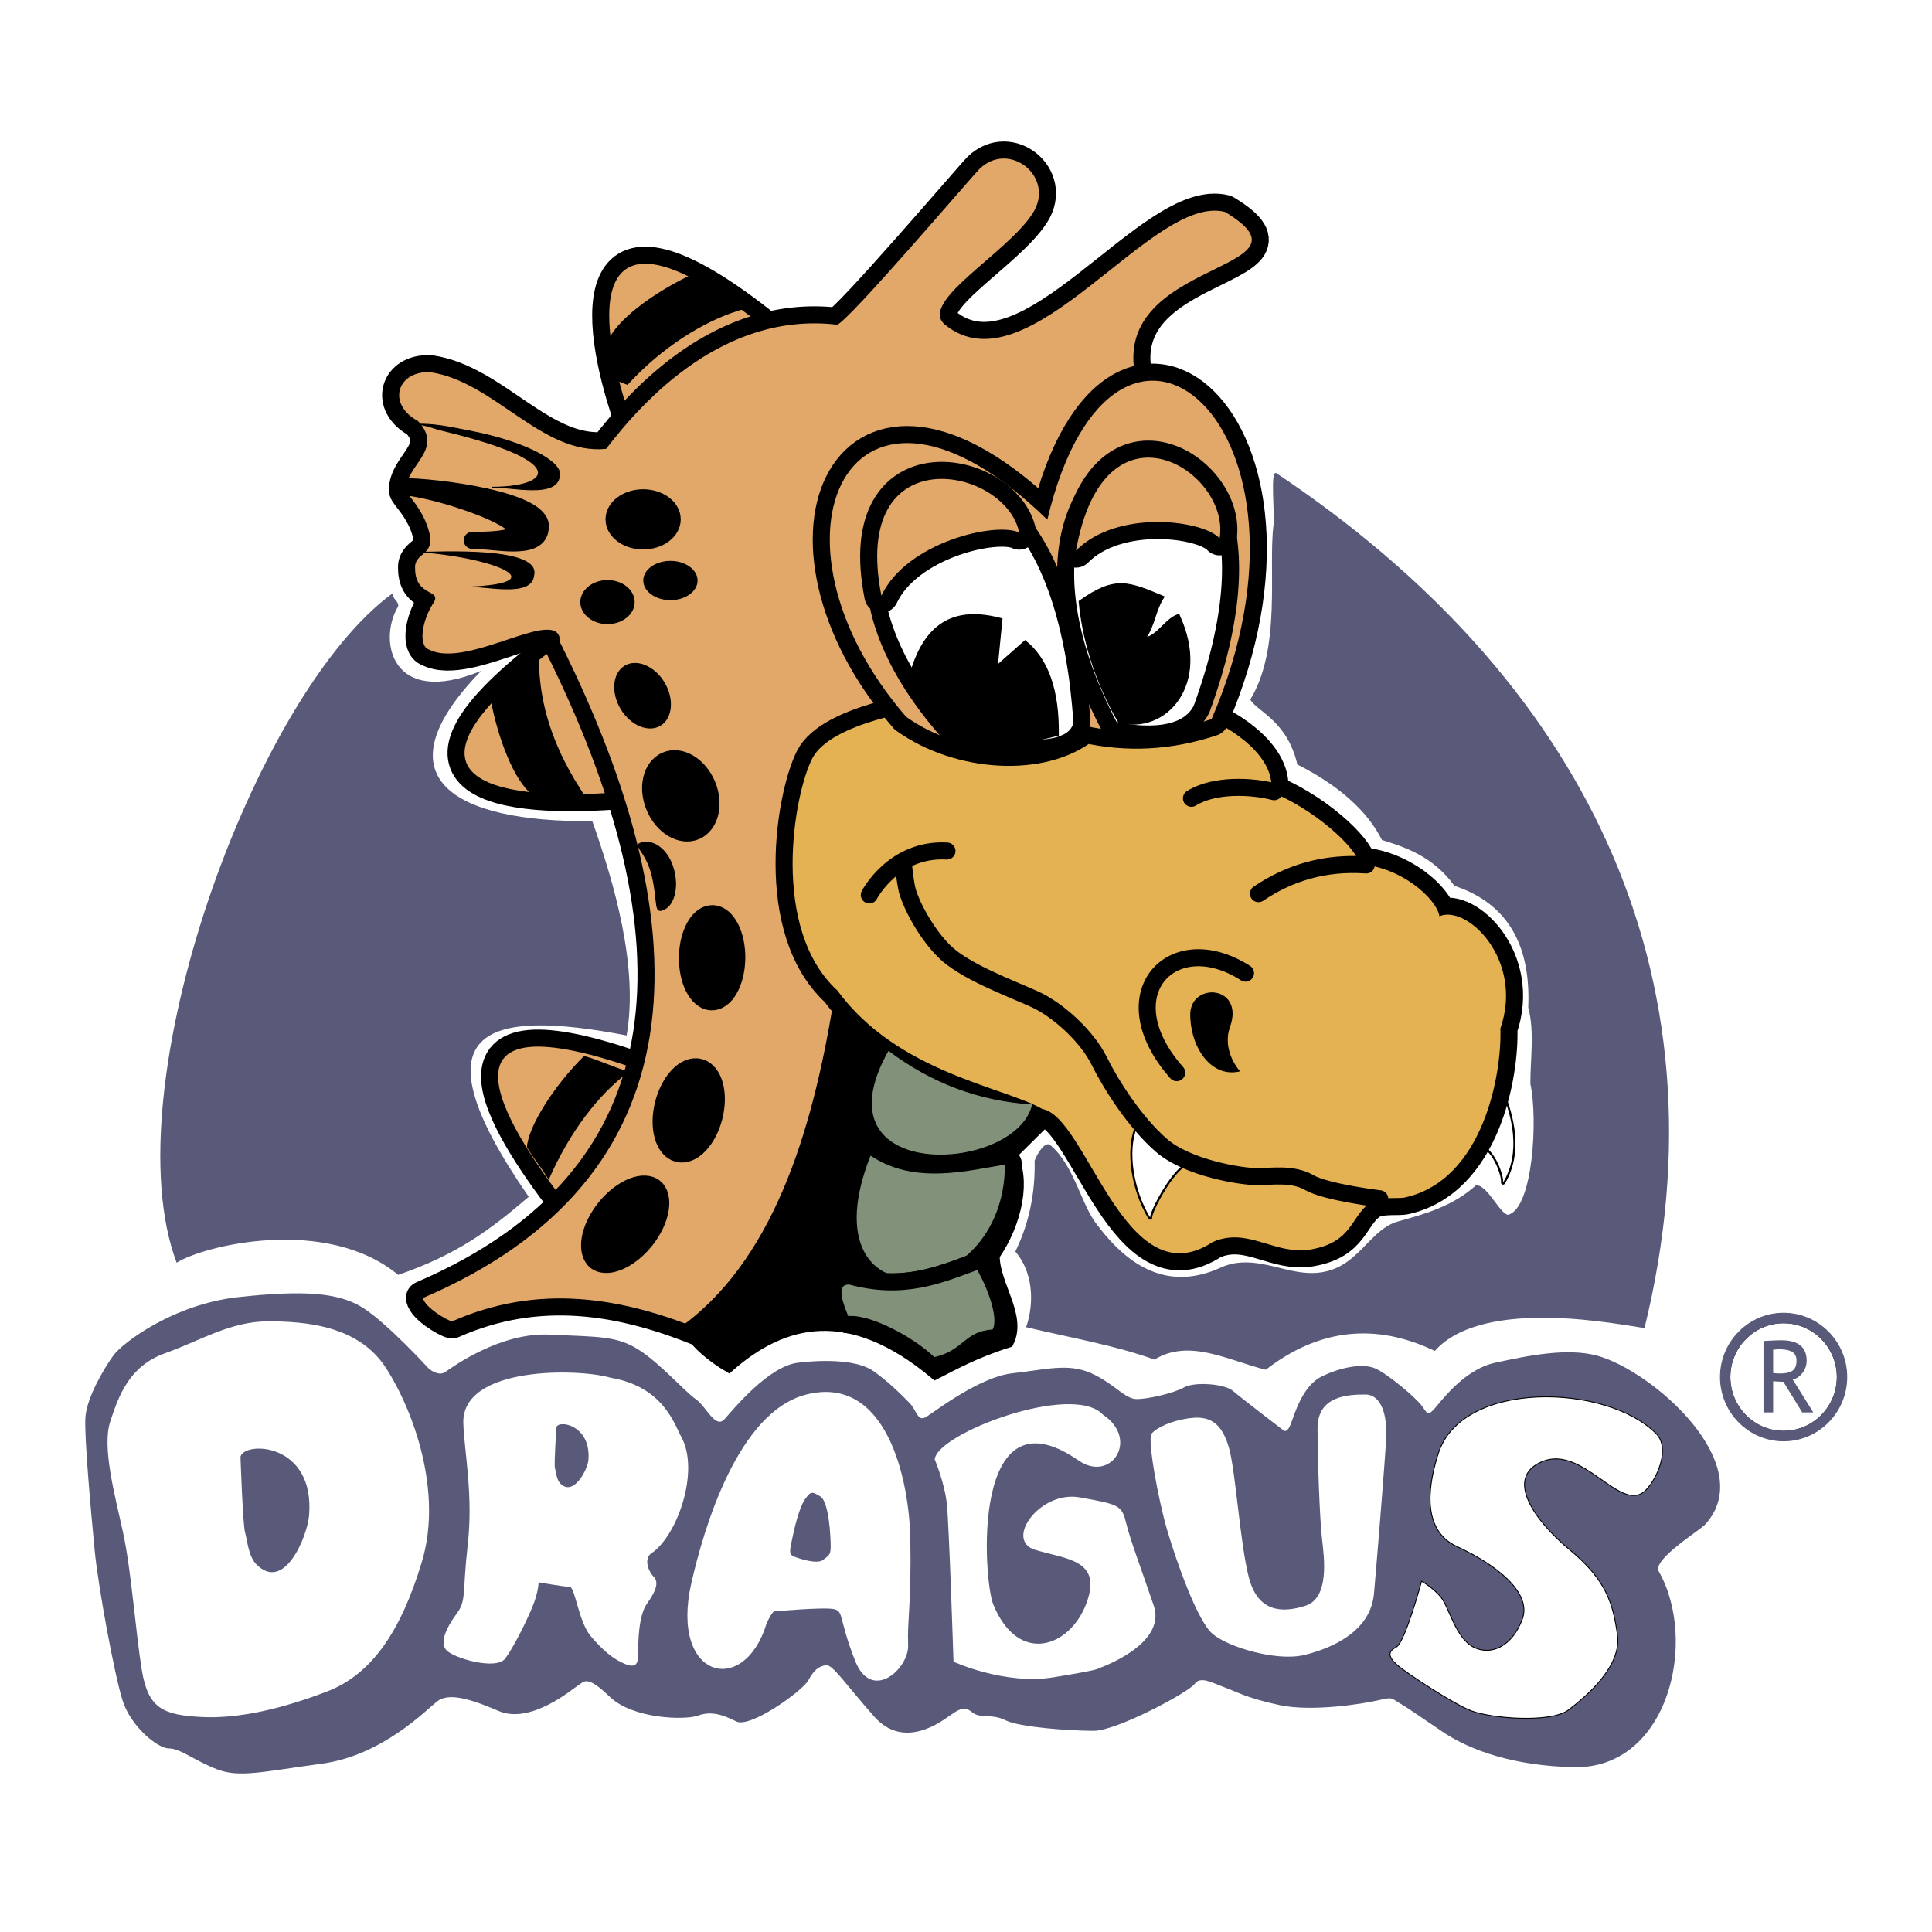 <svg xmlns="http://www.w3.org/2000/svg" width="2500" height="2500" viewBox="0 0 192.756 192.756"><path fill-rule="evenodd" clip-rule="evenodd" fill="#fff" d="M0 0h192.756v192.756H0V0z"/><path d="M39.215 59.166c-13.807 9.972-28.132 49.433-21.59 66.818 2.682-1.723 14.932-4.713 22.104 1.212 5.938-2.049 9.178-4.505 13.022-7.79-11.734-16.96-4.23-18.778 9.767-16.099 1.203-6.839-1.249-15.228-3.427-21.385-13.966.137-21.41-4.398-11.086-14.987-9.014 3.709-10.271-3.068-8.324-6.353.3-.504-.724-.943-.466-1.416zM127.352 47.216c-.656-.441-.15 4.003-.299 5.215-.533 4.333.824 12.207-2.314 17.369.697 1.194 3.695 2.121 4.697 6.471 4.051 2.045 6.967 4.587 8.441 7.538 2.127.661 5.066 1.562 7.232 4.572 5.59 1.849 7.617 6.273 7.363 12.129.648 2.392.195 5.359.213 7.624.764 3.488.258 12.381-2.199 13.062-.777.041-2.133-3.073-3.234-2.932-2.348 2.111-5.094 2.85-7.768 3.599-3.299.925-4.191 5.7-9.518 5.096-2.604-.294-5.336-1.787-8.178-.489-5.195 2.37-9.148-.073-12.268-4.195-1.623-1.933-2.289-5.923-4.678-7.981-.504-.567-1.371.789-1.619 1.511.078 3.159-.541 6.248-1.922 9.06 2.146 2.538 1.654 6 1.068 7.549 4.564 1.081 8.949 1.828 12.811 3.236 3.471-2.136 7.328.071 11.104 1.013 5.363-4.151 11.031-4.683 16.867-1.876 4.912-5.529 18.916-2.52 20.924-2.289 8.728-35.636-6.429-65.064-36.723-85.282z" fill-rule="evenodd" clip-rule="evenodd" fill="#59597a"/><path d="M64.45 106.99c-22.483-8.161-14.157 5.041-8.124 12.917 3.431-4.196 6.754-8.062 8.124-12.917z" fill="none" stroke="#000" stroke-width="3.4" stroke-linecap="round" stroke-linejoin="round" stroke-miterlimit="2.613"/><path d="M64.45 106.99c-22.483-8.161-14.157 5.041-8.124 12.917 3.431-4.196 6.754-8.062 8.124-12.917z" fill-rule="evenodd" clip-rule="evenodd" fill="#e1a86a"/><path d="M54.735 117.61c2.101-4.774 4.969-8.457 7.93-10.673-1.693-.489-2.685-1.048-4.377-1.537-3.051 3.03-5.521 7.007-5.674 9.044.8 1.33 1.323 1.836 2.121 3.166z" fill-rule="evenodd" clip-rule="evenodd" stroke="#000" stroke-width=".089" stroke-miterlimit="2.613"/><path d="M55.633 64.423c-19.202 14.359-4.208 15.349 5.625 14.652-1.766-4.994-4.075-8.782-5.625-14.652z" fill="none" stroke="#000" stroke-width="3.4" stroke-miterlimit="2.613"/><path d="M55.633 64.423c-19.202 14.359-4.208 15.348 5.625 14.652-1.766-4.994-4.075-8.782-5.625-14.652z" fill-rule="evenodd" clip-rule="evenodd" fill="#e1a86a"/><path d="M57.25 78.801c-2.764-4.416-3.872-8.384-4.052-12.103-1.342 1.151-2.354 1.674-3.697 2.824.801 4.247 2.373 8.043 3.965 9.302 1.538.068 2.246-.091 3.784-.023z" stroke="#000" stroke-width="1.19" stroke-miterlimit="2.613"/><path d="M76.549 32.873c-18.699-15.022-16.96-.832-13.749 8.583l13.749-8.583z" fill="none" stroke="#000" stroke-width="3.4" stroke-miterlimit="2.613"/><path d="M76.549 32.873c-18.699-15.022-16.96-.832-13.749 8.583l13.749-8.583z" fill-rule="evenodd" clip-rule="evenodd" fill="#e1a86a"/><path d="M62.165 38.003c3.506-3.84 7.671-6.392 11.179-7.529-1.448-1.012-2.867-1.421-4.314-2.434-3.853 1.881-7.076 4.397-7.867 6.277.335 1.518.668 2.167 1.002 3.686z" stroke="#000" stroke-width="1.19" stroke-miterlimit="2.613"/><path d="M83.502 32.395c-11.239-1.319-19.294 7.503-23.029 12.391-6.426.641-11.133-6.702-17.522-7.648-3.329-.177-4.387 3.184-1.251 4.867 2.69 2.877-1.276 4.406-1.193 6.934.01.306 1.785 1.917 2.336 4.246.553 2.328-1.548 1.895-1.427 3.556.026 2.863 2.74 2.003 1.814 3.436-1.158 1.794-1.51 4.271-.427 4.629 3.925 2.041 13.184-4.647 13.07-.725 14.544 29.093 13.937 53.575-13.672 65.42.19.938 2.357 2.211 2.897 2.337 8.574-3.792 16.905-2.462 25.138.95 7.325-1.477 49.467-64.063 50.563-60.185 0-2.023-6.84-32.875-6.84-32.875-5.748-14.167 18.838-12.239 8.254-18.585-7.295-1.875-19.553 18.031-27.914 11.267-2.791-2.258 6.205-7.113 8.764-11.172 2.242-3.559-2.354-7.278-5.336-4.383-.68.66-13.329 15.503-14.225 15.54z" fill="none" stroke="#000" stroke-width="3.4" stroke-linecap="round" stroke-linejoin="round" stroke-miterlimit="2.613"/><path d="M83.502 32.395c-11.239-1.319-19.294 7.503-23.029 12.391-6.426.641-11.133-6.702-17.522-7.648-3.328-.177-4.387 3.184-1.251 4.867 2.691 2.877-1.276 4.406-1.193 6.934.01.306 1.785 1.917 2.336 4.246.553 2.328-1.548 1.895-1.427 3.556.026 2.863 2.74 2.003 1.814 3.436-1.158 1.794-1.511 4.271-.428 4.629 3.925 2.041 13.184-4.647 13.07-.725 14.544 29.093 13.937 53.575-13.672 65.42.19.938 2.357 2.211 2.897 2.337 8.574-3.792 16.905-2.462 25.138.95 7.325-1.477 49.467-64.063 50.563-60.185 0-2.023-6.84-32.875-6.84-32.875-5.748-14.167 18.838-12.239 8.254-18.585-7.295-1.875-19.553 18.031-27.914 11.267-2.791-2.258 6.205-7.113 8.764-11.172 2.242-3.559-2.354-7.279-5.336-4.383-.679.66-13.328 15.503-14.224 15.54z" fill-rule="evenodd" clip-rule="evenodd" fill="#e1a86a"/><path d="M83.931 98.81c-2.04 13.264-5.839 26.519-15.075 33.619-.096 1.104 2.393 3.042 3.84 3.88 5.434-4.765 12.062-6.442 20.621.719 1.656-.842 3.947-2.127 7.253-3.161 1.289-2.606-1.467-5.709-1.422-8.621 2.336-3.4 3.107-7.677 1.707-10.057l6.967-6.896c-12.126 2.66-22.302-6.023-23.891-9.483z" stroke="#000" stroke-width="1.19" stroke-miterlimit="2.613"/><path d="M64.165 49.662c1.6 0 2.904.967 2.904 2.154 0 1.186-1.304 2.154-2.904 2.154-1.599 0-2.904-.968-2.904-2.154 0-1.187 1.305-2.154 2.904-2.154z" fill-rule="evenodd" clip-rule="evenodd" stroke="#000" stroke-width="1.696" stroke-linecap="round" stroke-linejoin="round" stroke-miterlimit="2.613"/><path d="M60.61 57.918c1.468 0 2.666.967 2.666 2.154 0 1.186-1.198 2.153-2.666 2.153s-2.666-.968-2.666-2.153c0-1.187 1.198-2.154 2.666-2.154z" fill-rule="evenodd" clip-rule="evenodd" stroke="#000" stroke-width=".089" stroke-miterlimit="2.613"/><path d="M149.762 108.73c1.094 2.641 2.016 6.227.199 9.253.102-.561-.727-3.282-2.285-3.842.785.115 2.041-4.292 2.086-5.411z" fill="none" stroke="#000" stroke-width=".416" stroke-linecap="round" stroke-linejoin="round" stroke-miterlimit="2.613"/><path d="M149.762 108.73c1.094 2.641 2.016 6.227.199 9.253.102-.561-.727-3.282-2.285-3.842.785.115 2.041-4.292 2.086-5.411z" fill-rule="evenodd" clip-rule="evenodd" fill="#fff"/><path d="M66.248 68.087c.983 1.621.825 3.538-.353 4.267-1.178.73-2.94.003-3.925-1.618-.983-1.621-.825-3.538.353-4.268 1.178-.729 2.941-.002 3.925 1.619z" fill-rule="evenodd" clip-rule="evenodd" stroke="#000" stroke-width=".089" stroke-miterlimit="2.613"/><path d="M70.353 78.348c.784 1.841.332 3.816-1.006 4.397-1.338.581-3.068-.447-3.851-2.288s-.331-3.816 1.007-4.397c1.338-.581 3.067.447 3.85 2.288z" stroke="#000" stroke-width="2.103" stroke-linecap="round" stroke-linejoin="round" stroke-miterlimit="2.613"/><path d="M66.888 56.003c1.468 0 2.665.86 2.665 1.915s-1.197 1.915-2.665 1.915-2.666-.86-2.666-1.915 1.197-1.915 2.666-1.915zM67.105 86.43c.617 1.827.246 3.75-.826 4.281-1.072.532-.579-.564-1.194-3.248-.616-2.683-2.117-3.106-1.046-3.384 1.072-.278 2.45.525 3.066 2.351z" fill-rule="evenodd" clip-rule="evenodd" stroke="#000" stroke-width=".089" stroke-miterlimit="2.613"/><path d="M92.282 70.768s-9.361 1.26-11.233 4.886c-1.873 3.625-4.212 17.022 2.496 23.169 6.025 8.215 16.595 9.595 20.437 11.821 4.473.734 8.242 19.072 17.029 13.262 3.529-1.534 6.189 1.377 9.781.751 4.166-.727 3.953-3.27 5.893-4.653.947-.676 2.807-.374 3.492-.533 7.801-1.734 9.674-12.294 9.518-16.864 2.373-6.863-3.352-12.378-6.084-11.191-.268-1.739-3.85-4.992-8.113-5.202.455-.77-3.389-5.007-8.688-7.224.627-4.08-5.691-7.165-6.154-7.165-1.561 0-14.021-.585-16.518-.585s-11.856-.472-11.856-.472z" fill="none" stroke="#000" stroke-width="3.4" stroke-linecap="round" stroke-linejoin="round" stroke-miterlimit="2.613"/><path d="M92.282 70.768s-9.361 1.26-11.233 4.886c-1.873 3.625-4.212 17.022 2.496 23.169 6.026 8.215 16.595 9.595 20.437 11.821 4.473.734 8.242 19.072 17.029 13.262 3.529-1.534 6.189 1.377 9.781.751 4.166-.727 3.953-3.27 5.893-4.653.947-.676 2.807-.374 3.492-.533 7.801-1.734 9.674-12.294 9.518-16.864 2.373-6.863-3.352-12.378-6.084-11.191-.268-1.739-3.85-4.992-8.113-5.202.455-.77-3.389-5.007-8.688-7.224.627-4.08-5.691-7.165-6.154-7.165-1.561 0-14.021-.585-16.518-.585s-11.856-.472-11.856-.472z" fill-rule="evenodd" clip-rule="evenodd" fill="#e5b253"/><path d="M113.457 112.404c-1.002 2.427-.377 6.293 1.291 9.073-.092-.515 2.152-4.847 3.584-5.359-1.701.134-5.088-3.403-4.875-3.714z" fill="none" stroke="#000" stroke-width=".416" stroke-linecap="round" stroke-linejoin="round" stroke-miterlimit="2.613"/><path d="M113.457 112.404c-1.002 2.427-.377 6.293 1.291 9.073-.092-.515 2.152-4.847 3.584-5.359-1.701.134-5.088-3.403-4.875-3.714z" fill-rule="evenodd" clip-rule="evenodd" fill="#fff"/><path d="M73.287 94.836c.2 2.283-.643 4.467-1.876 4.863s-2.403-1.143-2.603-3.424c-.2-2.283.643-4.467 1.876-4.863 1.234-.396 2.403 1.142 2.603 3.424z" stroke="#000" stroke-width="2.088" stroke-linecap="round" stroke-linejoin="round" stroke-miterlimit="2.613"/><path d="M71.181 110.572c-.311 2.271-1.673 4.219-3.031 4.335-1.359.117-2.213-1.642-1.902-3.913.311-2.271 1.672-4.219 3.031-4.335 1.359-.117 2.213 1.641 1.902 3.913z" fill-rule="evenodd" clip-rule="evenodd" stroke="#000" stroke-width="2.151" stroke-linecap="round" stroke-linejoin="round" stroke-miterlimit="2.613"/><path d="M86.733 89.289s2.425-4.682 7.746-4.381m43.181 34.696s-5.35-.646-7.02-1.609-3.695-.603-5.246-.603c-1.549 0-6.914-.843-9.537-3.131s-5.006-6.021-6.199-8.43c-1.191-2.41-4.053-5.06-6.438-6.144-2.385-1.083-7.034-2.77-9.06-4.817-2.027-2.047-3.458-5.058-3.696-6.262-.239-1.205-.358-2.65-.358-2.65m37.017-6.969c-2.178-.572-5.955-.776-8.252.657m17.44 6.651c-4.137-.289-7.656.78-10.752 2.864" fill="none" stroke="#000" stroke-width="1.7" stroke-linecap="round" stroke-linejoin="round" stroke-miterlimit="2.613"/><path d="M65.103 123.148c-1.437 2.265-3.833 3.661-5.337 3.11-1.503-.551-1.558-2.847-.122-5.111s3.834-3.662 5.338-3.111c1.503.552 1.558 2.848.121 5.112z" stroke="#000" stroke-width="1.261" stroke-linecap="round" stroke-linejoin="round" stroke-miterlimit="2.613"/><path d="M90.409 71.52c5.335 3.825 13.585 4.325 17.822.889 4.217.963 8.434.74 12.652-.667 12.652-29.341-9.688-47.98-16.393-19.895-19.805-19.261-29.531 1.855-14.081 19.673z" fill="none" stroke="#000" stroke-width="3.4" stroke-linecap="round" stroke-linejoin="round" stroke-miterlimit="2.613"/><path d="M90.409 71.52c5.335 3.825 13.585 4.325 17.822.889 4.217.963 8.434.74 12.652-.667 12.652-29.341-9.688-47.98-16.393-19.895-19.805-19.261-29.531 1.855-14.081 19.673z" fill-rule="evenodd" clip-rule="evenodd" fill="#e1a86a"/><path d="M95.533 72.802c-21.05-23.347 9.022-39.081 11.559-.71-.68 3.427-11.559.71-11.559.71z" fill="none" stroke="#000" stroke-width="3.4" stroke-linecap="round" stroke-linejoin="round" stroke-miterlimit="2.613"/><path d="M95.533 72.802c-21.05-23.347 9.022-39.081 11.559-.71-.68 3.427-11.559.71-11.559.71z" fill-rule="evenodd" clip-rule="evenodd" fill="#fff"/><path d="M90.925 66.694c1.684-5.239 5.016-6.108 9.098-4.993l-.449 4.539 2.695-2.383c2.32 1.815 3.443 4.992 3.369 9.531-3.627.979-7.883 1.474-10.555-.007-2.075-1.152-2.778-3.742-4.158-6.687z" fill-rule="evenodd" clip-rule="evenodd"/><path d="M111.4 72.031c-16.308-31.334 20.695-37.368 7.699-1.62-1.57 3.113-7.699 1.62-7.699 1.62z" fill="none" stroke="#000" stroke-width="3.4" stroke-linecap="round" stroke-linejoin="round" stroke-miterlimit="2.613"/><path d="M111.4 72.031c-16.308-31.334 20.695-37.368 7.699-1.62-1.57 3.113-7.699 1.62-7.699 1.62z" fill-rule="evenodd" clip-rule="evenodd" fill="#fff"/><path d="M107.658 59.993c3.605-2.591 4.963-1.938 8.488-.457-.857 1.249-.947 2.831-1.807 4.08 1.168-.254 2.115-2.058 3.283-2.312 3.262 6.962-1.312 12.007-6.02 10.761-1.211-2.086-3.436-6.523-3.944-12.072z" fill-rule="evenodd" clip-rule="evenodd" stroke="#000" stroke-width=".089" stroke-miterlimit="2.613"/><path d="M107.354 54.932c4.129-4.179 12.73-3.018 14.326-1.223 1.146-6.66-11.491-14.72-14.326 1.223z" fill="none" stroke="#000" stroke-width="3.4" stroke-linecap="round" stroke-linejoin="round" stroke-miterlimit="2.613"/><path d="M107.354 54.932c4.129-4.179 12.73-3.018 14.326-1.223 1.146-6.66-11.491-14.72-14.326 1.223z" fill-rule="evenodd" clip-rule="evenodd" fill="#e1a86a"/><path d="M87.937 59.432c2.533-5.39 11.495-7.398 13.749-6.296-1.356-6.635-16.898-9.621-13.749 6.296z" fill="none" stroke="#000" stroke-width="3.4" stroke-linecap="round" stroke-linejoin="round" stroke-miterlimit="2.613"/><path d="M87.937 59.432c2.533-5.39 11.495-7.398 13.749-6.296-1.356-6.635-16.898-9.621-13.749 6.296z" fill-rule="evenodd" clip-rule="evenodd" fill="#e1a86a"/><path d="M88.629 104.776c4.357 3.282 9.158 5.072 14.402 5.372-1.482 7.023-22.047 8.128-14.402-5.372z" fill-rule="evenodd" clip-rule="evenodd" fill="#81917a" stroke="#000" stroke-width=".089" stroke-miterlimit="2.613"/><path d="M86.857 115.296c4.357 2.946 9.711 1.492 13.405.896-.016 14.41-20.154 16.134-13.405-.896z" fill="none" stroke="#000" stroke-width="3.4" stroke-linecap="round" stroke-linejoin="round" stroke-miterlimit="2.613"/><path d="M86.857 115.296c4.357 2.946 9.711 1.492 13.405.896-.016 14.41-20.154 16.134-13.405-.896z" fill-rule="evenodd" clip-rule="evenodd" fill="#81917a"/><path d="M84.752 128.167c5.405 1.45 9.167-.13 12.74-1.455.924 1.535 2.191 4.748 1.543 5.93-2.831.181-2.871 2.091-5.821 2.76-2.123-2.067-6.521-4.333-8.58-4.088-.485-1.189-1.315-3.252.118-3.147z" fill="none" stroke="#000" stroke-width="3.4" stroke-linecap="round" stroke-linejoin="round" stroke-miterlimit="2.613"/><path d="M84.751 128.167c5.405 1.45 9.167-.13 12.741-1.455.924 1.535 2.191 4.748 1.543 5.93-2.831.181-2.871 2.091-5.821 2.76-2.123-2.067-6.52-4.334-8.58-4.088-.485-1.189-1.315-3.252.117-3.147z" fill-rule="evenodd" clip-rule="evenodd" fill="#81917a"/><path d="M124.266 97.089c-7.281-4.676-13.781 2.102-6.865 9.93" fill="none" stroke="#000" stroke-width="1.7" stroke-linecap="round" stroke-linejoin="round" stroke-miterlimit="2.613"/><path d="M118.801 101.063c-.082 3.177 1.934 6.449 4.84 5.798-.531-.604-1.676-2.428-.969-4.401 1.457-4.067-3.699-4.433-3.871-1.397zM47.007 43.031c5.567 1.093 9.116 3.108 8.812 4.425-.2 2.312-4.873 1.074-6.774 1.153 5.682.032 8.254-2.463-4.595-5.586-1.507-.348-1.625-.58-2.934-.703 1.869-.024 2.934.209 5.491.711z" fill-rule="evenodd" clip-rule="evenodd" stroke="#000" stroke-width=".089" stroke-miterlimit="2.613"/><path d="M53.892 52.757c-.201 2.312-4.872 1.075-6.774 1.153 11.419.064-1.883-4.89-6.798-5.35 2.829-.034 14.24 1.307 13.572 4.197z" stroke="#000" stroke-width="1.7" stroke-linecap="round" stroke-linejoin="round" stroke-miterlimit="2.613"/><path d="M53.294 57.387c-.201 2.312-4.873 1.075-6.774 1.154 9.427-.339 2.236-3.078-5.204-3.471 2.83-.035 12.645-.573 11.978 2.317z" fill-rule="evenodd" clip-rule="evenodd"/><path d="M84.752 128.167c5.405 1.45 9.167-.13 12.74-1.455.924 1.535 2.191 4.748 1.543 5.93-2.831.181-2.871 2.091-5.821 2.76-2.123-2.067-6.521-4.333-8.58-4.088-.485-1.189-1.315-3.252.118-3.147z" fill="none" stroke="#000" stroke-width="3.4" stroke-linecap="round" stroke-linejoin="round" stroke-miterlimit="2.613"/><path d="M84.751 128.167c5.405 1.45 9.167-.13 12.741-1.455.924 1.535 2.191 4.748 1.543 5.93-2.831.181-2.871 2.091-5.821 2.76-2.123-2.067-6.52-4.334-8.58-4.088-.485-1.189-1.315-3.252.117-3.147z" fill-rule="evenodd" clip-rule="evenodd" fill="#81917a"/><path d="M11.294 135.26c.926-1.286 6.02-5.146 12.503-5.847 6.483-.702 9.956-.469 12.387 1.052s6.599 6.082 6.599 6.082.926.818 1.621.351c.694-.468 5.441-3.976 10.419-3.742 4.977.234 6.714.117 8.913 1.52 2.2 1.404 4.631 4.211 5.673 4.913 1.042.701 1.968 3.04 2.894 1.987.926-1.052 4.399-5.263 7.294-5.613 2.894-.351 6.019-.234 7.524.818 1.505 1.053 2.778 2.34 3.589 3.158.81.818.81 1.988 1.736 1.403s5.326-3.977 8.566-4.327c3.242-.352 5.557-1.053 7.873 0 2.314 1.052 3.357 2.573 4.516 2.573 1.156 0 3.703-.585 4.746-1.17 1.041-.585 4.051-.352 4.861.351s5.094 3.977 5.094 3.977.348.233.693-.701c.35-.936 1.158-3.743 3.012-4.679 1.852-.936 4.166-1.403 5.441-.818 1.271.585 4.051 2.924 4.629 3.742.58.819.58.937 1.158.352s2.895-3.978 6.135-4.679c3.242-.702 7.178-1.521 10.188-.702 5.516 1.501 16.188 10.867 10.766 16.842-.516.568-5.301 3.498-4.629 4.678 3.947 6.941.961 19.718-8.451 19.531-5.904-.117-10.303-1.638-13.082-3.509-2.777-1.871-3.588-2.456-4.398-2.924s-.58-.585-2.084-.234c-1.506.352-6.6 1.17-9.84.469-3.242-.702-4.168-1.287-5.441-1.755s-2.43-1.17-3.01-.351c-.578.818-7.756 4.678-10.072 4.678-2.314 0-7.408-.351-8.797-1.052-1.391-.702-2.547-.117-3.358-.819-.81-.701-1.505-.116-2.199.352-.695.468-4.515 3.508-7.525.116s-4.167-5.263-4.862-5.146c-.695.117-1.158.467-1.736 1.52-.579 1.053-5.789 4.796-7.178 4.094-1.389-.701-2.547-1.052-3.82-.584s-6.483.351-8.798-1.872c-2.315-2.222-2.546-1.521-3.125-1.169-.579.351-4.746 3.977-7.987 2.573-3.242-1.404-5.094-1.755-6.136-.937-1.042.819-5.441 5.38-11.461 6.198-6.02.819-8.219 1.404-10.419.586-2.199-.819-3.704-2.106-4.862-2.106s-3.82-2.222-4.63-4.795c-.811-2.572-2.431-11.344-2.779-14.969-.347-3.626-1.042-11.229-.926-13.216.113-1.989 1.849-4.913 2.775-6.2z" fill-rule="evenodd" clip-rule="evenodd" fill="#59597a"/><path d="M16.464 135.015c3.576-1.272 6.513-3.183 10.292-3.183 3.781 0 9.038.428 11.766 4.668 2.731 4.247 5.671 12.312 3.572 19.312-2.104 7.002-5.041 11.25-9.458 12.945-4.408 1.698-8.817 2.756-12.596 2.547-3.782-.209-5.255-.849-5.89-4.67-.625-3.82-1.049-9.976-1.885-13.795-.842-3.817-2.104-8.484-1.26-11.033.837-2.545 1.887-5.516 5.459-6.791zm7.53 10.321s.227 6.74.453 7.54.339 2.398 1.13 3.199c2.826 2.854 5.089-2.866 5.258-4.857.616-7.286-6.427-7.469-6.841-5.882zM55.518 142.395s-.257 3.682-.152 4.065c.105.385.158 1.154.527 1.539 1.315 1.373 2.734-1.379 2.812-2.336.287-3.503-2.995-4.032-3.187-3.268zm-9.291-.364c.11 2.899.994 7.138.442 12.045-.553 4.907-.111 5.577-1.104 6.915-.994 1.338-1.767 2.9-.994 3.681.773.78 4.968 2.007 5.851.78s1.987-3.457 2.65-5.019.663-2.565.663-2.565 2.539.446 3.091.446.883 3.458 2.098 4.907c1.214 1.45 2.318 2.342 3.422 2.788s1.325 0 1.325-1.003c0-1.004 0-3.793.883-5.02s1.214-2.119.662-2.677c-.552-.557-1.001-1.819-.221-2.342 2.598-1.741 4.841-8.234 2.981-11.6-.674-1.219-1.767-5.019-7.066-5.911-3.029-.92-14.905-1.241-14.683 4.575zM68.969 157.98c1.253-5.551 4.673-17.13 11.481-18.849 7.961-2.012 10.272 8.347 10.377 14.498.11 6.469-.331 8.143-.221 10.484.11 2.342-3.643 5.8-5.299 1.562-1.656-4.238-1.104-4.907-2.097-5.13-.994-.225-5.962.223-5.962.223s-.221 0-.773 1.227c-2.226 7.344-9.66 5.523-7.506-4.015zm12.877-8.677c-.883-.558-.996-.477-1.548.305-.552.781-1.063 2.907-1.284 4.022s-.331 1.45.221 1.673c.552.224 2.319.781 2.871.335s.772-.446.772-1.338c0-.893-.149-4.44-1.032-4.997zM93.256 145.6s.994 2.343 1.214 4.462c.22 2.119.662 15.725.662 15.725s5.078 2.343 9.936 1.562c4.859-.78 4.527-.893 4.527-.893s6.844-2.342 5.52-6.246c-1.324-3.903-2.318-6.468-2.76-8.253-.441-1.784-.68-1.854-4.637-2.565-3.957-.71-7.578 4.297-4.416 5.242 3.16.946 6.717.983 5.078 5.354-1.639 4.371-6.766 6.177-9.273.111-1.02-2.466-2.293-21.873 8.5-14.387 3.252 2.255 6.111-2.111 2.43-4.573-3.029-3.243-16.552 1.869-16.781 4.461zM114.895 143.035c-.441.558.662 6.58 1.545 9.592.883 3.011 2.98 9.033 4.525 10.372 1.547 1.338 6.404 2.787 9.164 2.119 2.76-.669 6.625-2.343 6.955-6.135.332-3.792 1.104-13.271 1.215-15.502.109-2.231-.441-4.35-2.098-4.35s-4.748.111-4.748 3.346.223 9.146.443 11.041.771 5.911-1.656 6.691c-2.43.781-4.748.559-5.631-2.788-.883-3.346-1.324-10.595-1.986-12.938-.662-2.342-1.768-3.234-3.754-3.011-1.988.224-3.533 1.006-3.974 1.563z" fill-rule="evenodd" clip-rule="evenodd" fill="#fff"/><path d="M153.865 145.822c4.014-1.669 7.705 4.994 10.156 3.012 1.104-.892 2.76-4.237 1.215-5.799-4.963-5.013-19.414-5.403-21.748 2.007-.773 2.455-1.988 7.473 1.875 9.258 3.865 1.784 7.508 4.572 6.514 7.249-.992 2.677-3.09 3.681-4.857 2.788-1.766-.893-2.428-3.903-3.201-4.907-.771-1.004-1.988-1.673-1.988-1.673s-1.654 6.135-2.537 6.58c-.885.446-.773 1.004.109 1.784.883.781 5.537 3.849 7.396 4.573s7.895 1.282 9.717-.112c1.82-1.393 5.299-4.349 4.857-7.472-.443-3.123-1.105-5.465-4.748-8.477-3.643-3.01-6.514-7.248-2.76-8.811z" fill-rule="evenodd" clip-rule="evenodd" fill="#fff" stroke="#000" stroke-width=".089" stroke-miterlimit="2.613"/><path d="M177.949 131.976c2.953 0 5.359 2.432 5.359 5.413 0 2.982-2.406 5.413-5.359 5.413-2.951 0-5.357-2.431-5.357-5.413s2.406-5.413 5.357-5.413z" fill="none" stroke="#000" stroke-width=".089" stroke-miterlimit="2.613"/><path d="M177.949 131.022c3.473 0 6.303 2.859 6.303 6.366 0 3.508-2.83 6.367-6.303 6.367-3.471 0-6.301-2.859-6.301-6.367 0-3.506 2.831-6.366 6.301-6.366zm0 .954c2.953 0 5.359 2.432 5.359 5.413 0 2.982-2.406 5.413-5.359 5.413-2.951 0-5.357-2.431-5.357-5.413s2.406-5.413 5.357-5.413z" fill-rule="evenodd" clip-rule="evenodd" fill="#59597a" stroke="#59597a" stroke-width=".089" stroke-miterlimit="2.613"/><path d="M179.811 140.92l-1.883-3.06c-.215 0-.557-.017-1.021-.049v3.108h-.963v-7.128c.035 0 .285-.012.748-.036a22.11 22.11 0 0 1 1.014-.036c1.695 0 2.543.681 2.543 2.044 0 .446-.137.851-.41 1.209-.271.357-.596.581-.973.668l2.047 3.279h-1.102v.001zm-2.905-6.252v2.316c.23.031.455.048.674.048.578 0 .998-.093 1.262-.281s.396-.524.396-1.008c0-.397-.143-.685-.426-.861-.281-.174-.729-.262-1.338-.262-.095 0-.285.017-.568.048z" fill-rule="evenodd" clip-rule="evenodd" fill="#59597a"/></svg>